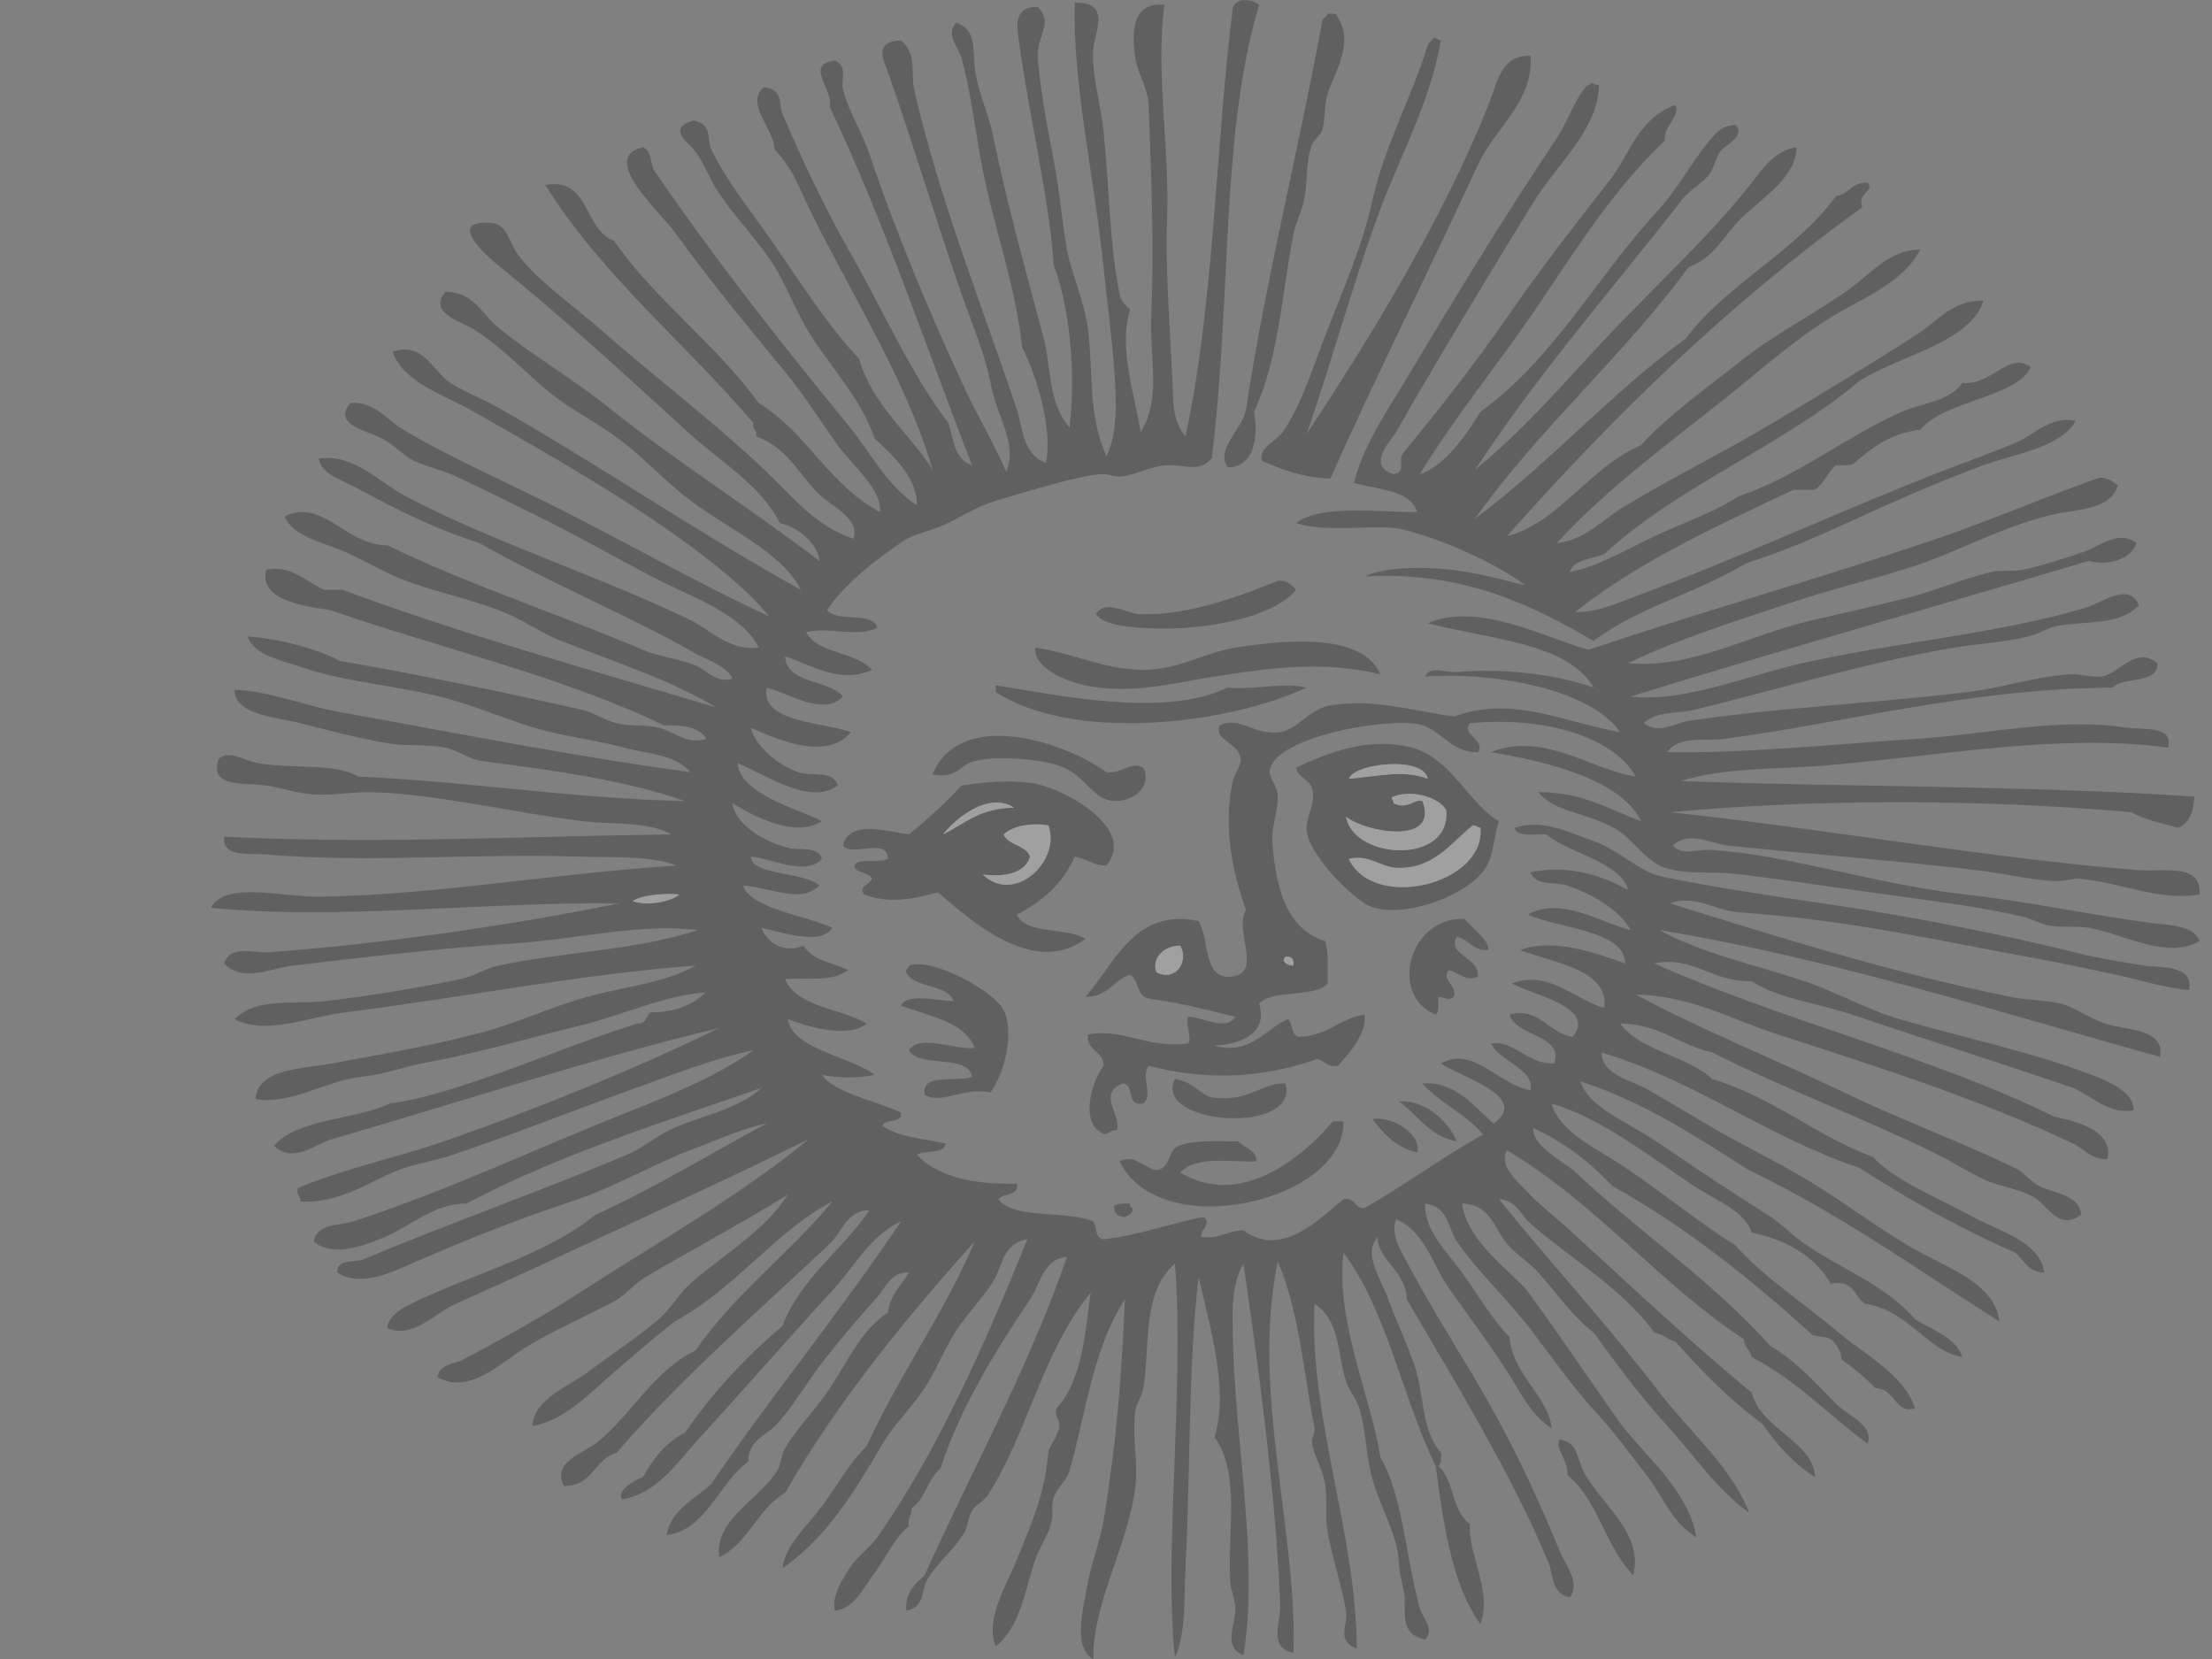 <?xml version="1.0" encoding="UTF-8" standalone="no"?>
<svg width="640" xmlns="http://www.w3.org/2000/svg" height="480">
 <rect width="100%" height="100%" fill="#808080" stroke="none"/>
 <g opacity=".25" fill-rule="evenodd">
  <path d="m386.42 3.97c5.833 8.237 0.057 15.878-2.286 23.166-1.164 3.622-0.616 7.308-1.524 10.296-0.484 1.591-2.471 2.999-3.048 4.505-1.761 4.59-1.173 10.697-2.285 16.088-0.672 3.248-2.455 6.55-3.049 9.653-3.431 17.887-4.277 36.354-11.432 51.48 1.237 6.054 0.664 15.948-7.621 16.088-3.626-5.451 4.355-11.007 5.335-16.731 5.468-36.582 15.252-75.057 22.101-112.61 0.27-0.846 1.343-1.012 1.524-1.931h2.285z"/>
  <path d="m414.62 11.05c1.23-0.181 1.312 0.609 2.286 0.644-3.36 18.806-12.021 33.566-18.292 50.837-7.5 20.658-13.196 41.715-20.577 63.064 17.996-27.332 40.057-62.832 53.35-97.169 1.686-4.36 3.102-12.784 11.43-12.227 0.972 13.216-10.257 20.694-15.242 31.532-13.54 29.438-28.981 60.095-42.679 90.734-8.291-0.294-14.099-2.681-19.815-5.148-0.965-3.979 4.217-5.639 6.097-8.366 5.252-7.614 8.502-18.099 12.196-27.671 4.866-12.622 10.895-26.268 13.718-39.254 3.433-15.794 11.614-30.403 16.004-45.045 0.27-0.846 1.34-1.012 1.524-1.931z"/>
  <path d="m612.77 140.39c-1.991 7.201-12.148 6.977-18.291 8.366-15.325 3.466-27.76 10.924-41.916 15.444-10.808 3.451-22.068 6.09-32.771 9.653-17.01 5.662-33.906 10.877-48.776 18.018 18.142 1.77 34.672-7.987 52.584-12.227 9.109-2.154 18.397-4.177 27.436-6.435 8.693-2.172 16.781-5.731 25.15-7.722 2.877-0.684 6.259-0.038 9.145-0.644 5.211-1.091 12.1-3.295 17.529-5.148 4.522-1.542 10.241-6.605 15.244-2.574-1.085 4.329-7.969 6.871-13.72 5.148-44.133 13.144-88.917 25.738-132.61 39.254 16.058 1.835 34.182-6.407 52.586-10.296 27.284-5.766 54.714-8.123 79.26-15.444 4.555-1.359 12.407-7.571 15.242-0.644-5.581 5.749-14.626 4.545-22.862 5.792-3.31 0.501-5.757 2.362-9.145 3.217-6.783 1.713-14.21 2.02-21.339 3.217-25.369 4.257-51.544 12.239-75.45 18.018-4.968 1.201-10.684 0.249-14.48 3.861 4.431 3.349 8.54 0.034 12.954-0.643 24.626-3.778 54.209-5.131 80.786-8.366 10.647-1.296 20.753-4.872 30.483-5.148 2.264-0.064 6.053 1.081 8.383 0.643 5.287-0.989 9.618-8.974 16.004-3.861 0.314 6.273-9.836 3.707-12.956 7.079-40.805 0.237-77.099 10.103-112.03 14.801-5.957 0.802-13.437-1.058-16.768 3.861 20.858 0.461 47.402-2.195 72.403-3.861 21.208-1.414 41.184-6.221 60.207-3.217 4.303 0.68 14.153-0.821 12.194 5.792-30.856-4.283-65.656 2.36-99.075 5.148-14.493 1.209-29.014 0.497-41.915 4.505 45.97 1.733 102.59 1.308 148.61 4.505-0.152 4.161-1.302 7.481-4.573 9.009-4.859-1.26-9.858-2.401-13.718-4.505-44.8-3.944-92.643-3.732-133.37 0 43.736 4.695 93.364 13.434 134.9 16.73 8.375 0.665 18.829-2.184 18.291 7.079-11.017 2.01-22.341-3.286-34.295-4.505-2.545-0.259-5.014 0.772-7.621 0.643-6.746-0.334-14.906-2.263-22.864-3.217-21.371-2.562-47.567-4.55-71.639-7.077-5.038-0.531-11.324-4.423-16.004 0 3.112 3.171 6.281 0.947 11.432 1.287 22.12 1.46 47.731 10.032 73.163 12.87 19.24 2.146 34.614 5.749 54.872 8.366 4.197 0.542 11.289 0.53 12.956 5.148-9.431 5.467-21.95-2.115-32.009-3.861-3.784-0.656-7.556 0.017-11.43-0.644-2.532-0.432-5.143-1.998-7.623-2.574-11.881-2.759-26.62-4.657-39.63-6.435-14.66-2.003-29.222-4.214-41.915-5.792-8.283-1.03-15.714 0.138-22.101-1.929-5.255-1.701-9.33-8.244-13.72-10.94-8.402-5.161-18.049-4.854-22.862-10.94 13.218-0.007 20.368 5.111 29.723 8.366-5.648-11.535-25.234-16.875-43.439-19.949 15.16-6.048 28.829 5.026 41.915 7.079-6.457-11.474-26.384-17.519-48.013-15.444-2.656 3.361 4.827 4.987 2.286 8.366-8.874 0.097-10.725-7.835-19.053-8.366-12.522-0.798-39.335 4.609-41.154 13.514-0.421 2.054 2.02 4.177 2.285 7.079 0.379 4.133-1.932 9.291-1.524 14.157 1.091 12.956 3.928 24.626 15.244 28.314 1.119 3.344 0.707 7.984 0.761 12.227-3.804 4.295-15.922 1.571-19.814 5.792 2.37 8.222-4.168 11.614-12.956 12.225 10.552 2.9 14.858-5.038 21.338-7.722 1.389 1.401 0.733 4.53 3.05 5.148 8.631-0.22 11.521-5.286 19.053-6.435 0.754 5.369-4.228 10.852-7.623 14.801-3.436 0.542-3.804-1.506-6.097-1.929-15.462 5.396-31.483 6.463-48.776 1.929-2.37 3.494 1.505 8.307-1.524 10.94-5.386 0.901-2.058-5.556-6.097-5.792-7.283 3.151-0.187 8.998-1.524 13.514-2.32-0.182-2.963 2.062-4.573 0.643-6.357-3.437-2.271-15.747 0.762-19.305-0.011-4.281-5.143-4.238-4.573-9.009 10.05-1.996 16.932 4.11 28.96 2.574 1.304-1.57-0.764-4.596 0-7.722 4.622 0.129 10.694 4.255 13.718 0-6.873-1.603-15.057-3.929-24.388-5.148-4.358-0.397-3.379-5.298-6.097-7.079-4.982 1.585-6.076 6.452-12.956 6.435 8.266-8.958 14.002-25.972 32.771-21.879 3.236 5.498 1.292 16.645 9.145 16.088 9.882-0.7 0.889-13.376 4.573-19.304-3.728-10.468-6.81-23.725-3.811-37.323 0.51-2.31 2.533-4.559 2.286-6.435-0.635-4.844-7.87-5.259-6.097-9.653 6.253-2.764 9.714 2.964 17.529 1.931 4.911-0.649 8.379-6.718 14.48-7.722 12.735-2.094 23.511 1.559 35.82 3.218 16.813-6.348 32.774 1.988 48.013 4.505-8.013-11.87-34.789-17.499-56.397-16.088 1.548-3.322 6.081-1.023 9.145-1.287 13.024-1.122 28.5 0.477 39.63 4.505-7.732-13.207-30.294-13.889-48.013-18.662 14.941-6.187 33.427 4.062 46.489 7.722 31.599-10.638 66.42-20.518 99.074-31.532 15.317-5.167 33.111-12.704 48.013-18.018 2.209-0.79 4.316 0.629 6.098 1.929zm-278.17 140.93c5.786 2.92 9.473-3.474 6.859-7.722-5.192 0.043-8.299 4.086-6.859 7.722zm39.63-1.929c0.214-1.684-0.279-2.768-2.286-2.574-1.377 1.102 0.233 2.53 2.286 2.574z"/>
  <path d="m374.99 170.64c-6.708 8.434-28.849 12.405-45.727 10.94-4.257-0.369-9.946-0.928-12.194-3.861 2.891-4.566 8.745-0.123 12.956 0 14.24 0.416 29.616-5.577 39.629-9.653 3.12-0.275 3.979 1.359 5.336 2.574z"/>
  <path d="m399.38 195.09c-16.798-3.959-31.009-1.952-48.013 0.644-11.581 1.767-23.832 5.359-37.344 2.574-5.582-1.15-15.161-5.128-14.48-10.94 11.244 1.673 18.767 6.033 30.485 6.435 10.32 0.354 18.553-5.051 27.436-6.435 15.581-2.426 36.696-4.128 41.916 7.722z"/>
  <path d="m378.04 198.95c-23.832 10.977-67.674 15.706-89.93 1.287v-1.931c17.583 2.676 48.52 9.608 67.066 0.643 8.383 0.717 15.727-1.669 22.864 0z"/>
  <path d="m330.78 222.12c2.69 5.564-2.975 9.827-8.383 9.653-5.744-0.184-8.09-6.726-14.48-9.653-5.582-2.557-19.529-3.583-25.912-1.931-4.711 1.22-4.639 5.133-12.194 3.861 7.827-19.06 37.526-9.811 50.3-0.644 4.552 0.625 6.875-3.337 10.67-1.287z"/>
  <path d="m433.67 237.56c-1.485 4.513-1.459 9.758-3.811 13.514-5.343 8.532-26.441 15.804-35.056 10.296-5.117-3.27-16.241-14.386-16.768-21.236-0.302-3.933 3.033-8.055 1.524-12.227-0.953-2.633-3.738-2.555-4.573-5.792 9.264-4.321 21.05-9.071 33.533-5.792 11.356 2.983 16.773 16.633 25.15 21.236zm-43.442-12.227c9.471-0.866 15.847-2.625 22.864 0-1.088-6.655-21.133-4.641-22.864 0zm12.958 5.147c-1.299 0.264 0.162 0.83 0 1.931 4.068 2.019 6.222-1.476 8.383-0.643 4.89 13.012-16.822 8.98-22.101 4.505 2.035 12.504 30.512 14.109 28.96-1.931-2.397-4.034-10.609-5.875-15.242-3.861zm22.864 8.367c-6.194 5.015-11.375 12.759-22.101 12.227-4.552-0.227-7.801-3.966-13.72-2.574 7.18 15.275 39.627 7.403 38.106-9.009-0.973-0.036-1.054-0.826-2.285-0.643z"/>
  <path d="m413.09 225.34c-7.016-2.625-13.394-0.866-22.864 0 1.729-4.641 21.774-6.655 22.864 0z" fill="#fff"/>
  <path d="m320.12 250.43c-4.053-0.009-5.694-2.055-9.145-2.574-3.298 7.513-9.158 12.861-16.767 16.731 2.366 5.939 14.566 3.574 19.815 7.077-15.542 11.472-34.36-6.565-42.679-13.512-6.734 1.914-14.093 3.471-21.339 0.642-1.721-2.487 1.415-2.539 2.286-4.505-0.684-2.081-6.77-2.019-4.573-4.503 2.015-1.303 6.997-0.098 9.145-1.287 0.111-6.408-10.409-0.456-12.956-3.861 1.786-7.434 11.845-4.262 19.053-3.217 5.506-4.36 10.562-9.1 15.242-14.157 6.259-0.894 13.336-1.715 20.577-0.644 8.691 1.286 30.382 13.007 21.339 23.81zm-47.251-9.008c6.229-3.106 10.733-7.668 20.577-7.722-7.458-4.789-17.003 3.053-20.577 7.722zm17.529 0c1.297 3.195 6.522 3.073 7.621 6.435-1.378 4.891-7.588 5.985-13.718 5.148 9.301 8.933 22.789-4.08 19.053-14.157-4.4-0.904-10.43 0.016-12.956 2.574z"/>
  <g fill="#fff">
   <path d="m418.43 234.35c1.551 16.039-26.925 14.435-28.96 1.931 5.279 4.475 26.992 8.508 22.101-4.505-2.161-0.831-4.317 2.663-8.383 0.643 0.162-1.101-1.299-1.666 0-1.931 4.633-2.015 12.845-0.174 15.242 3.861z"/>
   <path d="m293.44 233.7c-9.844 0.054-14.348 4.616-20.577 7.722 3.574-4.67 13.12-12.511 20.577-7.722z"/>
   <path d="m303.35 238.85c3.736 10.078-9.752 23.09-19.053 14.157 6.13 0.837 12.34-0.256 13.718-5.148-1.099-3.362-6.324-3.24-7.621-6.435 2.526-2.558 8.556-3.478 12.956-2.574z"/>
   <path d="m428.33 239.49c1.521 16.413-30.926 24.284-38.106 9.009 5.919-1.392 9.166 2.348 13.72 2.574 10.727 0.531 15.908-7.211 22.101-12.227 1.23-0.182 1.312 0.607 2.285 0.643z"/>
   <path d="m196.65 258.8c-2.483 2.117-9.319 3.527-13.718 1.931 2.679-1.951 10.587-2.456 13.718-1.931z"/>
  </g>
  <path d="m430.62 274.89c-4.806 0.197-5.456-3.116-9.146-3.861-2.88 5.446 6.789 5.841 6.097 11.583-3.325 1.459-5.487-1.161-8.383-1.929-2.404 2.826 2.394 4.147 1.524 7.722-1.423 1.259-2.791 0.198-4.573 0-0.092 1.854 0.418 4.214-0.761 5.148-13.769-5.532-7.539-28.503 8.382-27.671 2.201 2.76 7.21 6.19 6.859 9.008z"/>
  <g fill="#fff">
   <path d="m341.45 273.6c2.613 4.248-1.073 10.642-6.859 7.722-1.44-3.637 1.667-7.681 6.859-7.722z"/>
   <path d="m371.94 276.82c2.008-0.196 2.501 0.89 2.286 2.574-2.053-0.044-3.663-1.472-2.286-2.574z"/>
  </g>
  <path d="m286.58 316.07c-8.102-1.641-14.155 3.681-19.053 0.643-1.013-6.432 9.117-3.458 13.718-5.148-1.092-6.798-15.439-2.408-18.291-7.723 3.384-4.75 13.128 0.012 19.053-0.642-2.921-7.615-13.04-9.152-21.339-12.227 1.604-3.783 11.128-1.373 15.242-1.287-1.75-5.172-11.522-3.57-13.718-8.366-0.214-1.039 0.721-1.107 0.762-1.929 6.923-2.563 24.937 7.631 27.436 12.87 3.229 6.768 0.17 18.353-3.811 23.808z"/>
  <path d="m371.94 313.5c4.114 15.015-38.5 12.076-32.009-1.287 4.627 0.598 6.549 3.48 9.908 5.148 10.965 2.125 15.52-4.407 22.101-3.861z"/>
  <path d="m421.48 330.23c-8.221-1.64-11.205-7.701-16.768-11.584 7.643-0.387 14.201 5.557 16.768 11.584z"/>
  <path d="m410.05 333.44c-6.353-1.5-9.76-5.486-12.956-9.651 5.879-0.965 14.309 4.509 12.956 9.651z"/>
  <path d="m388.7 324.44c0.621 23.035-53.01 35.739-64.78 11.583 4.482-2.252 7.119 1.963 10.67 2.575 3.649-0.566 3.441-4.386 5.335-6.436 3.89-2.507 11.436-1.928 18.291-1.929 1.802 1.909 5.325 2.368 5.335 5.79-7.315 0.341-17.256-1.863-22.101 3.218 17.873 10.785 36.136-5.157 44.203-14.801h3.049z"/>
  <path d="m326.97 348.25c-0.124 0.749 0.168 1.145 0.762 1.287 0.129 1.611-1.172 2.015-2.286 2.574-2.143-0.121-3.247-1.119-3.049-3.216 0.9-0.741 2.693-0.729 4.573-0.645z"/>
  <path d="m451.2 416.46c5.278 0.925 4.717 4.517 6.859 9.01 4.346 9.114 17.697 17.825 14.48 30.245-8.112-8.166-10.031-21.56-19.053-28.958 0.443-4.184-3.676-7.4-2.286-10.298z"/>
  <path d="m462.63 24.563c-0.189 12.963-12.116 22.814-19.053 34.106-13.445 21.882-26.555 43.477-39.63 66.281-1.604 2.795-8.736 9.78-0.762 12.227 4.158-0.692 0.748-3.975 3.049-6.435 9.707-11.722 20.974-26.104 30.485-39.897 9.245-13.408 19.374-26.336 28.96-38.61 5.887-7.538 8.213-17.927 19.053-21.879 1.643 3.309-3.488 5.915-3.049 10.296-14.776 14.043-25.407 31.036-36.582 47.619-11.135 16.525-24.084 32.107-34.297 48.906 7.2-2.29 13.267-11.104 17.529-18.018 21.528-15.657 33.309-38.642 51.062-57.916 6.213-6.745 9.73-13.941 15.244-20.592 1.575-1.9 3.469-4.438 7.621-4.505 2.659 3.665-2.915 5.448-4.573 7.722-1.364 1.87-1.65 4.542-3.049 6.435-1.986 2.685-5.527 4.399-7.623 7.079-19.869 25.44-42.24 51.058-60.207 78.508 17.338-14.104 30.824-31.461 46.489-46.976 11.308-11.682 23.321-22.997 33.533-36.036 3.082-3.936 6.684-9.37 12.956-10.296-0.04 8.694-9.828 14.542-16.004 20.592-5.044 4.942-7.54 11.192-15.244 14.157-18.843 25.701-43.304 46.661-61.732 72.716 21.711-16.203 39.044-36.103 60.969-52.124 11.911-15.896 31.785-25.071 43.441-41.184 3.946-0.528 4.282-4.105 9.145-3.861 2.148 2.443-3.193 3.011-1.524 7.079-38.782 27.958-72.101 60.528-102.89 95.239 15.431-4.143 23.681-19.891 38.866-26.384 8.274-9.079 18.805-16.379 28.96-24.453 10.093-8.025 21.952-13.88 32.009-21.236 5.938-4.345 11.048-10.828 19.813-10.94-5.062 10.068-17.946 14.478-27.436 20.592-9.406 6.061-18.183 13.742-26.674 20.592-17.506 14.126-36.151 27.452-51.06 43.758 8.287-0.881 13.142-6.715 19.053-10.296 14.223-8.618 29.276-15.978 43.439-24.453 14.01-8.384 28.225-16.896 41.916-25.74 5.862-3.787 10.211-9.864 19.053-9.653-3.785 12.05-23.975 15.782-35.821 23.166-22.187 18.804-52.759 30.528-73.925 50.193-3.601 1.465-8.898 1.495-9.908 5.148 8.299-1.648 16.12-6.365 24.388-10.296 8.14-3.872 17.337-6.883 24.386-11.583 17.418-5.859 30.964-17.297 47.253-24.453 5.959-2.618 13.613-2.905 17.529-8.366 8.634 0.814 13.626-9.406 19.814-4.505-4.343 8.795-24.831 9.477-32.009 18.018-8.807 1.144-14.072 5.277-19.053 9.653-0.981 0.888-3.311 0.637-5.333 0.644-2.469 1.991-3.38 5.297-6.098 7.079h-6.097c-22.528 10.578-45.249 20.994-63.256 35.393 6.657 0.2 13.202-2.988 19.053-5.148 30.045-11.088 59.663-25.099 89.93-36.68 6.067-2.321 12.292-4.562 18.292-7.079 5.413-2.271 10.327-7.925 17.529-6.435-4.058 7.662-17.578 9.551-26.674 12.87-9.48 3.46-19.221 7.58-28.2 11.583-11.819 5.271-26.045 12.338-40.391 16.731-13.683 8.395-31.855 13-44.203 22.523-17.354-10.092-37.474-20.293-66.304-18.662 6.449-2.872 17.003-2.827 25.15-1.931 7.751 0.854 15.417 3.105 21.338 4.505-6.885-5.338-21.804-12.727-35.057-16.088-7.837-1.988-21.428 1.239-31.247-1.931 7.666-5.67 24.796-2.923 35.057-3.217-2.107-6.239-10.006-6.235-18.292-8.366 2.718-10.961 9.509-20.658 15.244-30.245 13.704-22.912 28.151-46.744 43.441-69.499 3.145-4.683 4.83-10.54 8.382-14.801 0.189-0.698 1.516-0.437 1.524-1.287 0.624 0.341 1.248 0.67 2.297 0.644z"/>
  <path d="m364.32 1.397c-11.21 37.168-7.904 83.88-13.718 131.28-3.922 4.199-7.95 1.67-12.956 1.931-4.53 0.235-8.431 2.602-12.956 3.217-2.053 0.279-3.966-0.763-6.097-0.644-6.057 0.338-20.907 4.821-30.485 7.722-5.887 1.784-10.454 4.968-15.242 7.079-3.96 1.744-8.472 2.512-11.432 4.505-9.22 6.205-17.257 12.85-22.101 19.949 2.37 3.79 13.302 0.351 14.48 5.148-5.468 2.999-13.694-0.31-20.577 1.287 3.179 6.324 14.596 5.692 19.053 10.94-9.426 4.393-18.299-1.886-25.15-3.861 0.581 8.091 12.569 6.548 16.767 11.583-5.617 5.856-15.852-1.074-22.101-2.574-1.737 10.083 15.344 9.755 24.388 12.87-7.016 8.415-21.177 2.188-28.96-1.287 0.935 4.502 6.94 10.535 13.718 12.87 3.838 1.322 10.203-0.674 11.432 3.861-8.102 6.073-21.524-3.583-28.96-6.435 0.67 8.902 17.386 13.182 24.388 16.731-8.021 5.199-20.385-1.884-25.912-5.148 0.687 5.597 8.039 10.702 16.004 12.87 3.414 0.929 8.814-0.707 9.908 3.217-4.712 5.152-14.93-0.303-20.577-0.644 0.275 5.565 15.344 4.202 19.815 8.366-5.538 5.342-13.736 0.524-22.101 0 2.434 6.741 17.483 8.403 25.912 12.227-3.42 5.346-15.349 1.055-20.577 0 1.759 4.407 6.518 7.485 12.194 5.148 3.258 4.781 7.58 4.44 12.956 7.079-4.857 3.179-8.464 2.228-18.291 2.574 3.25 8.194 16.004 8.366 23.626 12.87-5.365 4.614-17.907 0.658-22.864-1.287 1.399 8.717 17.437 10.567 25.15 16.088-3.512 1.044-11.73 1.044-15.242 0 2.988 5.029 15.447 7.517 22.864 10.94 0.592 3.287-4.663 1.64-5.335 3.861 4.274 3.255 11.889 3.689 18.291 5.148-0.364 3.126-6.045 1.76-8.383 3.217 5.756 6.08 15.59 8.716 28.96 8.366 0.803 3.681-3.976 2.649-5.335 4.503 4.53 6.042 19.726 3.079 27.436 6.436 1.256 1.512 0.24 4.944 3.049 5.148 10.389-1.127 21.26-5.173 28.96-6.436 2.375 2.196-1.064 3.381-0.762 5.792 5.582 0.638 7.461-1.851 12.194-1.929 11.076 8.323 22.351-3.649 28.959-9.01 3.741-0.585 2.902 2.697 6.098 2.574 11.852-6.723 22.284-14.645 34.295-21.236-4.697-5.9-12.575-9.116-17.529-14.801 9.48-0.878 15.109 6.943 20.577 11.584 10.746-7.744-9.35-13.378-15.242-17.375 9.334-5.369 16.984 6.412 25.91 7.722 1.227-6.19-8.977-8.289-11.43-13.514 6.746-1.107 10.127 5.973 18.291 5.792 2.866-8.274-11.056-7.781-12.956-14.158 8.523-2.398 11.275 5.438 18.292 6.435 6.994-8.687-11.068-11.799-17.529-15.444 10.555-4.149 18.459 4.971 26.674 7.079 1.437-11.111-14.536-13.015-24.388-16.731 10.096-3.762 22.852 1.263 30.485 3.861-0.392-9.752-18.781-9.88-28.198-14.157 9.607-5.388 21.414 2.522 29.723 4.503-3.133-5.742-10.678-10.28-18.291-12.87-3.331-1.133-9.257 0.151-10.671-3.861 11.357-2.464 21.652 1.417 28.2 5.148-1.84-7.887-16.573-10.458-23.627-16.088-3.626-0.154-8.588 0.816-9.145-1.931 8.239-2.667 15.927 1.456 22.864 3.861 7.1 2.461 13.131 8.891 19.814 10.296 13.064 2.747 31.145 5.494 46.489 7.722 26.117 3.791 53.186 9.22 75.45 14.801 4.625 1.16 11.829 2.233 17.529 3.217 3.925 0.677 14.491-0.511 12.956 7.077-7.161-0.669-14.004-2.937-21.338-4.503-7.239-1.546-14.498-3.122-22.101-4.505-29.075-5.283-54.444-11.267-86.883-13.514-6.572-0.455-12.735-5.285-19.814-2.574 29.708 9.281 63.818 20.009 98.313 27.027 4.708 0.959 9.868 0.898 14.48 1.931 4.052 0.906 8.14 4.167 12.956 5.79 5.954 2.008 17.51 1.312 16.004 9.653-44.595-12.328-95.247-28.54-144.8-36.68 12.227 6.808 27.406 9.94 41.915 14.801 9.182 3.077 17.884 8.135 27.436 10.94 19.639 5.767 40.808 9.978 58.683 17.375 3.879 1.605 9.334 4.706 9.145 9.01-7.086 1.393-12.197-4.226-17.529-6.436-20.939-7.222-42.499-13.965-64.016-21.236-9.938-3.357-21.344-4.628-28.96-9.653-11.381 0.351-17.01-7.469-28.198-5.148 36.655 16.455 80.434 26.896 115.84 44.402 7.805 1.469 17.105 4.692 15.242 12.227-4.373 0.315-6.553-2.905-9.908-4.505-26.014-12.406-55.917-22.084-85.357-31.532-12.927-4.149-24.991-11.24-41.154-11.584 17.567 9.606 40.768 18.963 60.207 28.314 16.428 7.904 33.703 14.25 49.538 21.879 2.575 1.241 4.271 3.805 6.859 5.148 4.123 2.141 11.929 2.573 12.194 8.366-6.51 4.84-9.749-2.906-13.718-5.148-4.25-2.4-9.909-2.99-14.48-5.148-4.851-2.29-9.652-5.356-14.48-7.723-20.35-9.974-44.268-18.908-64.018-28.958-9.711-2.097-14.777-8.116-26.674-8.366 5.781 7.99 19.456 9.312 26.674 16.088 17.965 5.423 29.532 16.25 46.489 22.523 6.222 6.906 18.591 11.658 28.96 17.375 7.445 4.106 19.399 7.032 20.577 16.088-4.808-0.231-5.819-3.667-8.383-5.79-16.258-7.079-30.975-15.459-44.965-24.453-27.195-9.213-46.727-24.896-74.688-33.462 0.025 6.682 9.01 8.142 13.72 10.94 5.208 3.095 10.443 6.109 15.242 9.009 10.26 6.199 21.196 11.276 31.247 17.375 10.02 6.078 19.724 13.5 29.724 19.305 9.58 5.561 23.913 9.985 25.15 21.236-23.673-14.975-45.959-31.122-72.403-43.758-15.103-9.556-29.764-19.485-48.776-25.74 2.193 7.525 13.277 11.478 22.864 18.017 10.39 7.088 20.152 13.637 31.247 20.592 4.084 2.559 6.924 5.782 10.67 8.366 10.916 7.526 23.697 12.123 32.009 21.878 5.136 3.171 11.64 5.188 13.72 10.94-10.4-1.804-15.436-13.51-28.2-15.444-3.295-1.936-2.831-7.048-9.906-5.792-4.398-7.656-12.137-12.489-22.864-14.801-2.129-6.367-10.057-9.083-16.767-13.514-12.332-8.14-26.52-19.534-41.156-23.81 2.39 8.339 12.727 12.776 20.579 18.018 11.271 7.524 21.336 15.856 32.771 23.165 7.81 8.896 19.682 16.618 29.723 25.097 7.762 6.554 18.794 12.011 22.101 21.879-5.808 1.937-5.59-5.721-11.432-5.792-2.983-3.057-6.286-5.845-9.906-8.364 0.03-2.385-1.17-3.731-2.286-5.148-0.992-1.523-4.12-1.241-6.097-1.931-17.527-15.876-36.048-30.91-57.921-43.115-6.265-6.722-13.636-12.51-22.862-16.73-0.032 6.092 9.441 9.573 13.718 14.157 17.891 16.641 38.803 30.729 54.874 48.906 7.553 4.385 12.892 10.515 19.053 16.73 3.525 3.557 11.036 6.192 9.145 11.583-11.254-8.3-20.484-18.312-33.533-25.097-0.386-2.034-2.244-2.823-2.286-5.148-24.913-16.502-42.491-39.196-68.589-54.698-2.42 4.538 3.118 9.032 6.097 12.227 3.341 3.582 7.926 7.111 11.432 10.296 17.267 15.694 35.045 32.615 53.348 47.619 2.618 10.68 17.886 14.046 18.291 24.453-6.324-4.097-11.127-9.481-15.242-15.444-9.52-6.977-17.537-15.222-25.15-23.81-2.371-0.574-3.55-2.15-6.097-2.575-9.195-12.74-23.861-21.104-35.821-31.532-2.877-2.508-4.033-6.75-9.145-7.079 14.871 18.462 31.38 36.256 46.489 55.985 8.64 11.284 20.728 21.355 25.91 34.751-9.604-6.97-15.855-16.593-23.626-25.098-7.763-8.496-14.661-17.79-21.338-27.027-6.318-4.863-10.646-11.357-16.004-17.375-2.701-3.034-6.567-5.271-9.145-8.364-3.417-4.1-4.8-11.548-12.956-11.584 1.253 9.67 11.286 17.497 18.291 24.453 9.282 12.669 17.438 24.802 26.674 37.967 6.975 9.941 20.236 19.647 22.864 34.104-7.316-4.313-9.755-12.035-14.48-18.017-4.662-5.902-9.247-12.408-14.48-18.018-6.125-6.569-12.06-14.869-18.291-23.166-6.961-9.268-15.982-17.536-22.101-26.384-2.658-3.842-2.205-10.027-9.145-10.94-0.421 7.612 6.335 13.971 10.67 19.949 4.577 6.316 8.369 13.154 13.718 18.663 0.935 11.031 11.43 17.345 12.194 26.384-5.447-3.389-8.174-8.85-11.43-14.158-5.301-8.639-12.151-17.643-18.292-26.384-4.782-6.808-6.949-16.395-15.242-19.949-1.554 3.817 0.592 7.73 2.285 10.94 5.948 11.275 13.08 22.945 19.815 34.104 8.964 14.853 17.74 32.594 25.15 50.837 1.623 3.999 6.016 9.002 3.049 13.514-5.419-0.818-4.851-6.624-6.097-9.651-10.565-25.654-26.996-52.32-41.154-76.577-0.068-8.11-8.685-11.654-8.383-18.018-4.463 4.734 0.869 11.942 3.048 18.018 2.282 6.351 5.533 12.979 7.621 19.304 2.994 9.071 1.804 18.471 7.623 25.098 0.098 1.586 0.114 3.1-0.762 3.861 4.765 4.128 3.741 13.142 9.145 16.73-0.595 9.099 6.535 19.388 3.049 28.959-8.501-11.356-10.984-30.934-12.954-45.689-9.735-19.882-13.883-44.477-26.676-61.776-2.352 19.874 7.904 41.683 10.671 59.202 6.549 11.299 7.402 29.611 11.43 43.758 0.905 3.18 4.355 5.844 1.526 9.009-8.056-1.743-5.209-8.615-6.098-13.514-0.591-3.26-1.281-4.951-1.524-9.009-0.481-8.026-5.363-15.762-7.621-23.81-1.874-6.678-1.831-13.944-3.809-20.592-0.8-2.683-2.882-4.992-3.811-7.722-2.623-7.706-1.496-17.485-9.145-22.523-1.704 32.574 12.148 66.509 12.194 99.742-6.014-2.201-2.558-6.62-3.049-10.296-0.945-7.089-3.825-14.933-5.335-23.166-0.808-4.409-0.04-9.527-0.76-14.157-0.668-4.283-3.396-8.361-3.811-12.227-0.108-1.012 0.965-2.866 0.762-3.861-2.963-14.453-4.419-34.23-10.671-48.263-7.721 37.693 5.643 77.201 4.574 113.26-7.493-1.483-3.639-9.158-3.811-13.514-1.319-33.237-6.591-71.078-10.67-99.1-3.682 6.31-3.195 14.307-3.049 21.879 0.564 29.439 7.609 64.057 3.049 91.378-6.21-2.204-2.164-9.339-2.286-13.514-0.075-2.542-1.377-5.062-1.524-7.722-0.81-14.628 2.971-31.608-4.573-41.828 4.396-13.396-1.577-32.938-4.573-46.334-3.064 25.303-2.369 56.591-3.811 84.301-0.454 8.716 0.187 18.836-3.049 25.739-3.283-30.707 2.817-78.445 0-113.9-9.568 8.142-7.132 23.507-9.145 36.036-0.373 2.323-1.967 4.267-2.286 6.436-1.097 7.446 0.856 14.935 0 21.878-2.193 17.798-12.326 33.171-12.194 50.194-5.754-3.652-3.268-13.091-1.524-22.523 1.065-5.766 3.617-12.083 4.573-18.018 3.806-23.649 5.149-41.688 6.097-63.707-9.296 14.416-11.109 32.249-16.004 49.55-0.786 2.776-3.563 4.991-4.573 7.722-0.921 2.488 0.011 5.104-0.762 7.722-1.021 3.463-3.337 6.742-4.573 10.296-3.079 8.859-4.206 19.289-11.432 25.098-3.226-7.475 2.783-16.954 6.097-25.098 4.052-9.961 8.139-18.774 9.145-31.532 1.026-2.138 2.409-3.974 3.049-6.435 0.408-2.488-1.359-3.143-0.76-5.792 7.291-7.786 8.242-20.925 9.908-33.462-14.085 17.294-17.903 39.94-29.723 58.559-1.153 1.817-3.487 2.743-4.573 4.505-1.202 1.951-1.157 4.529-2.286 6.435-2.813 4.748-7.864 8.707-10.67 13.514-1.834 3.14-0.688 8.02-6.097 9.009-0.383-5.257 2.566-7.699 5.335-10.296 13.766-30.635 29.827-59.329 41.154-92.021-6.73 0.374-7.693 7.789-10.67 12.227-9.392 13.998-20.164 31.111-25.912 48.905-3.701 3.097-4.349 8.769-8.383 11.584 0.167 2.071-1.348 2.721-0.762 5.148-4.174 3.337-6.475 8.851-9.908 13.514-3.191 4.333-5.992 10.371-11.432 10.938-1.294-3.708 2.315-9.608 4.573-12.87 2.158-3.116 5.482-5.32 7.621-8.366 17.603-25.056 31.155-56.039 43.441-86.228-7.31 1.192-7.253 8.018-9.908 12.227-3.031 4.802-7.486 9.281-10.67 14.157-3.32 5.088-5.365 10.429-8.383 15.444-3.653 6.073-9.404 11.338-12.956 17.375-7.897 13.424-15.844 26.838-28.96 36.038 0.676-6.662 7.083-12.111 11.432-18.018 4.298-5.837 7.835-12.353 12.956-17.375 9.347-20.636 22.362-38.176 31.247-59.202-19 21.067-39.733 46.245-54.872 72.716-8.104 4.74-10.414 14.373-19.053 18.662-1.553-10.952 11.745-16.675 16.767-25.097 1.142-1.915 1.161-4.455 2.286-6.436 3.104-5.456 8.837-11.172 12.956-17.375 5.5-8.281 8.971-16.715 16.767-21.878 0.584-5.085 3.903-7.859 6.097-11.584-5.038-0.399-6.837 4.517-9.145 7.079-4.9 5.436-10.154 11.575-15.242 18.018-4.812 6.093-8.858 13.299-13.718 18.662-2.963 3.27-8.498 4.732-8.383 10.94-8.544 6.133-12.051 19.786-23.626 21.236 1.334-7.454 8.134-10.293 12.956-14.801 17.637-25.864 37.423-49.912 54.872-75.934-8.893 4.07-13.391 12.965-19.815 19.949-12.808 13.924-25.548 28.596-38.868 43.114-6.006 6.548-11.74 15.647-22.101 17.375-1.318-2.644 3.128-5.333 6.097-6.435 2.933-5.246 6.451-9.996 12.194-12.87 7.885-11.575 17.448-21.733 28.198-30.888 5.224-13.823 17.306-21.852 25.15-33.462-6.505-0.105-7.996 6.415-11.432 9.653-20.182 19.018-43.399 39.251-61.732 60.49-6.599 1.935-6.549 9.484-15.242 9.651-3.555-7.16 5.635-9.386 9.908-12.87 9.722-7.927 16.117-20.526 28.198-26.384 11.094-16.16 27.203-28.082 39.63-43.115-16.155 8.24-28.278 25.459-45.727 34.749-6.5 5.231-13.28 10.956-19.815 16.73-6.089 5.381-12.826 12.103-21.339 13.514 0.464-7.903 10.927-11.634 16.767-16.088 6.508-4.963 13.753-9.579 19.815-14.801 3.538-3.045 5.651-7.211 9.145-10.296 9.649-8.514 21.7-15.357 28.198-25.74-12.448 7.745-27.135 15.581-41.154 23.81-3.25 1.909-5.737 5.257-9.145 7.079-8.488 4.538-17.648 8.409-25.912 13.514-6.581 4.065-16.071 13.669-25.15 8.366 0.73-3.927 5-3.747 7.621-5.148 11.241-6.01 22.883-12.416 33.533-19.305 22.173-14.345 45.903-27.64 66.304-44.402-25.556 12.558-54.055 25.548-80.784 37.967-6.583 3.058-14.136 6.383-21.339 9.653-6.078 2.759-12.613 10.272-19.815 7.077 0.14-3.341 4.111-5.735 6.859-7.077 17.295-8.442 39.216-14.061 53.348-25.74 17.565-7.906 32.989-17.62 49.538-26.384-6.168 1.058-13.31 4.392-20.577 7.077-11.964 4.423-22.981 11.22-35.82 15.446-16.082 5.292-30.088 10.954-44.965 17.375-6.413 2.766-15.798 7.749-22.864 3.216-0.249-4.113 5.065-2.784 7.621-3.861 23.456-9.87 51.608-19.847 76.212-30.245 4.37-1.847 7.901-4.992 12.194-7.079 8.748-4.251 19.658-5.719 26.674-12.227-29.583 10.2-59.828 19.842-85.357 33.462-9.319-0.137-16.17 6.564-23.626 9.653-5.686 2.357-14.836 6.123-20.577 1.287 1.069-5.308 7.318-4.463 11.432-5.79 27.258-8.807 53.031-21.165 79.26-31.533 12.97-5.127 26.264-10.646 36.582-18.018-11.282 2.343-22.987 6.938-35.82 11.584-16.292 5.899-33.501 12.7-51.062 18.662-5.606 1.904-11.044 2.567-16.004 4.505-7.274 2.838-17.3 9.887-28.198 9.009 0.017-1.516-1.313-1.894-0.762-3.861 14.148-5.922 29.78-9.043 44.203-14.158 27.268-9.67 53.507-20.325 77.736-32.175-36.294 8.733-76.347 21.844-112.03 32.175-4.954 1.435-11.232 7.215-16.767 1.931 6.637-7.908 23.249-7.396 33.533-12.227 8.987-1.243 18.238-4.232 26.674-7.079 15.155-5.111 30.038-11.511 44.965-16.088 2.669 0.109 2.399-2.263 3.811-3.216 7.659 0.031 12.316-2.472 16.004-5.792-12.186 0.829-23.784 6.541-36.582 9.653-15.476 3.763-28.371 7.705-45.727 10.94-6.059 1.129-9.247 2.861-17.529 3.861-10.738 1.296-20.193 8.115-30.485 6.435 0.36-8.945 14.069-8.777 22.101-10.296 13.501-2.554 28.886-5.109 43.441-9.01 10.224-2.74 20.037-7.412 30.485-10.296 10.851-2.994 22.397-3.986 31.247-9.009-30.62 2.099-67.512 9.23-101.36 13.514-11.049 1.398-23.357 6.743-32.009 1.929 6.318-6.348 17.189-4.151 25.912-5.148 12.586-1.44 27.198-3.834 39.63-6.435 3.611-0.755 7.066-3.116 10.67-3.861 19.79-4.097 39.91-4.439 57.921-10.297-16.794-2.07-35.067 2.681-53.348 3.862-21.846 1.41-44.031 4.075-64.018 6.435-6.189 0.731-14.625 5.03-19.815-0.643 1.753-5.515 8.961-2.921 12.956-3.216 33.547-2.492 70.49-7.863 101.36-14.158-38.763-0.503-81.21 4.926-118.13 1.287 4.335-7.882 20.441-3.011 32.009-3.216 33.978-0.606 68.414-6.898 102.89-9.01-8.225-3.05-18.397-2.223-28.198-2.574-29.662-1.063-61.565 1.906-90.692-0.642-4.828-0.422-12.791 1.019-12.194-5.148 42.668 2.241 84.943-0.094 129.56-0.644-7.518-3.95-16.465-2.721-25.912-3.861-20.14-2.429-42.142-7.886-60.969-8.366-5.176-0.131-11.146 0.984-16.767 0.644-5.178-0.312-9.373-1.961-13.718-2.574-6.364-0.897-16.849 0.719-13.718-7.722 3.171-2.756 6.992 0.507 11.432 1.287 9.642 1.692 22.12-0.157 28.96 3.861 32.187 1.435 62.624 6.42 94.502 7.079-16.754-5.859-36.08-8.643-58.683-11.583-3.772-0.491-6.8-3.061-10.67-3.861-5.287-1.094-11.317-0.366-16.767-1.287-8.244-1.394-17.576-3.872-25.15-5.792-6.913-1.754-19.105-2.405-19.053-9.653 10.303 0.346 20.007 4.561 30.485 6.435 32.098 5.741 67.636 12.854 101.36 17.375-4.176-5.163-12.548-5.297-19.053-7.079-6.721-1.842-14.098-2.801-21.339-4.505-9.825-2.311-19.582-6.884-29.723-9.653-14.18-3.872-29.127-4.653-41.916-9.009-5.506-1.876-14.34-3.538-16.004-9.009 8.104 0.496 19.806 3.407 26.674 7.079 24.081 4.161 47.277 9.014 70.115 14.157 3.404 0.767 6.464 3.018 9.908 3.861 4.076 0.997 8.312 0.358 12.194 1.287 4.35 1.042 8.429 5.179 13.718 3.218-1.692-3.29-6.386-4.046-12.194-3.861-28.826-14.057-64.588-22.256-96.789-33.462-8.931-1.148-20.353-3.259-18.291-11.583 7.208-1.54 11.595 3.601 16.767 5.792h5.335c34.314 12.853 71.712 23.103 108.22 34.106-13.085-7.943-29.596-13.259-44.965-19.305-5.435-2.138-9.915-5.357-15.242-7.722-9.711-4.31-21.247-6.27-31.247-10.296-5.978-2.405-11.556-5.931-17.529-8.366-5.8-2.364-13.613-4.007-16.004-9.653 11.103-5.359 17.514 8.384 29.723 8.366 22.379 10.982 49.887 19.994 73.925 30.245 4.763 2.031 10.609 2.642 15.242 4.505 3.638 1.461 5.589 5.226 10.67 3.861-1.634-3.763-7.407-5.419-11.432-7.722-18.461-10.556-42.59-20.498-61.732-31.532-13.024-4.089-24.67-10.059-35.82-16.088-3.998-2.161-10.081-3.856-10.67-8.366 10.165-1.456 17.476 6.906 25.15 10.94 24.756 13.015 55.373 22.891 81.547 35.393 6.567 3.136 12.01 9.451 20.577 8.366-5.014-9.813-18.704-14.278-29.723-19.949-10.865-5.59-21.785-11.912-32.771-17.375-8.142-4.049-17.26-8.533-25.15-12.227-3.958-1.853-8.08-2.649-12.194-4.505-2.644-1.193-5.425-4.466-9.145-6.435-4.514-2.39-14.488-3.96-9.145-10.296 6.803-0.566 10.611 4.966 15.242 7.722 13.975 8.317 30.472 15.437 45.727 23.166 20.001 10.132 39.509 21.296 60.207 30.888-6.753-8.266-16.659-15.975-26.674-23.166-18.096-12.965-38.35-24.401-58.696-36.018-8.444-4.821-20.541-8.479-23.626-17.375 8.848-3.192 11.752 5.818 16.767 9.009 4.074 2.593 9.247 4.543 13.718 7.079 28.53 16.176 58.358 36.573 87.644 52.768-5.99-11.714-22.384-17.944-34.295-27.671-5.643-4.608-10.566-9.71-16.004-14.157-5.564-4.549-12.14-8.036-18.291-12.227-8.814-6.003-15.712-14.7-25.912-21.236-3.892-2.494-13.44-4.676-8.383-10.94 8.247-0.012 10.59 6.511 15.242 10.296 10.055 8.178 21.65 14.854 32.009 23.166 19.38 15.554 40.727 28.906 60.969 44.402-0.154-4.167-5.34-9.643-11.432-10.94-5.378-10.946-17.43-17.926-26.674-26.384-18.142-16.598-34.705-31.926-54.872-48.263-3.082-2.498-15.169-13.039-2.286-12.227 5.319 0.335 5.167 5.476 8.383 9.653 5.678 7.372 15.693 14.246 23.626 21.236 15.212 13.406 33.158 26.979 48.013 41.184 7.747 7.408 14.518 15.974 25.15 19.305 1.893-6.112-6.565-9.274-10.67-13.514-5.311-5.483-8.787-13.032-17.529-16.088 0.553-1.968-1.315-1.893-0.762-3.861-19.799-23.18-43.904-42.723-60.207-68.855 12.954-2.468 10.968 12.971 19.815 16.088 12.035 17.294 29.553 29.96 41.916 46.976 13.993 8.563 20.225 23.68 35.057 31.532 0.6-6.71-7.918-13.347-12.194-19.305-4.709-6.564-9.147-13.791-15.242-21.236-11.057-13.506-21.061-25.394-32.009-40.542-4.09-5.659-22.019-21.448-9.145-24.453 2.464 0.922 2.18 4.165 3.049 6.435 17.572 25.65 36.642 49.943 56.397 74.003 6.367 7.754 10.849 17.156 19.815 23.166 0.318-7.605-6.746-14.433-12.194-19.305-3.653-10.948-11.644-19.358-18.291-29.601-4.75-7.321-7.442-15.69-12.194-22.523-4.552-6.544-10.94-13.189-15.242-19.949-1.821-2.861-3.661-7.674-6.097-10.94-2.064-2.768-8.41-6.62-0.762-9.009 5.781 0.816 3.936 5.372 5.335 8.366 4.025 8.606 12.037 18.612 18.291 27.671 8.261 11.962 15.311 23.168 24.388 32.819 3.901 13.436 14.409 21.295 21.339 32.175-8.271-28.514-26.666-55.351-38.868-82.369-1.654-3.663-3.936-7.235-6.859-10.296-0.137-6.014-8.75-13.288-3.048-18.018 5.838 0.839 4.117 4.852 5.335 7.722 5.605 13.213 12.322 27.392 19.815 40.541 9.585 16.817 17.122 34.324 28.198 48.906 1.502 4.738 1.689 10.586 6.859 12.227-12.792-32.742-25.606-71.044-41.154-103.6 0.956-5.554-7.499-12.389 1.524-13.514 3.752 1.871 1.589 5.562 2.286 8.366 1.588 6.391 5.425 12.138 7.621 18.662 7.618 22.641 17.738 46.763 27.436 67.568 3.428 7.353 8.323 15.759 12.194 24.453 3.303-8.634-2.753-15.679-4.573-25.74-1.418-7.837-5.403-17.166-8.383-25.74-7.42-21.34-13.769-42.733-21.339-64.351-1.143-3.266-4.32-8.728 3.811-9.009 4.768 3.954 2.745 9.417 3.811 14.157 6.926 30.832 19.896 63.234 29.723 92.665 1.791 5.365 1.486 12.724 8.383 15.444 2.01-9.851-2.44-24.808-6.859-33.462-1.842-17.641-7.983-34.04-11.432-51.48-2.034-10.291-3.334-22.308-6.097-32.175-0.965-3.45-4.763-6.855-1.524-10.296 5.59 2.031 4.705 6.584 5.335 12.87 0.668 6.67 4.003 13.392 5.335 19.949 4.004 19.718 9.495 39.223 14.48 57.916 2.458 9.214 1.229 18.99 7.621 26.384 1.897-15.959 0.017-34.924-4.573-46.976-1.267-19.026-7.329-44.261-9.908-63.707-0.568-4.294-2.367-11.389 5.335-10.94 4.685 4.861-0.654 7.985 0 15.444 0.74 8.451 2.588 18.867 4.573 28.958 1.761 8.955 2.377 17.952 3.811 25.74 1.286 6.982 4.987 14.598 6.097 23.166 1.588 12.255-0.179 24.212 5.335 36.68 3.449-6.942 2.79-16.779 2.286-24.453-0.632-9.624-2.05-19.803-3.049-29.601-2.779-27.286-9.139-54.25-8.383-77.221 10.638-0.255 5.724 8.504 5.335 13.514-0.565 7.26 2.156 15.404 3.048 24.453 1.558 15.798 1.716 32.454 4.573 46.332 0.283 2.121 1.782 3.216 3.048 4.505-3.496 10.864 1.318 24.762 3.049 35.393 6.089-9.418 2.521-21.736 3.049-33.462 0.907-20.211-0.006-40.569-0.762-61.133-0.183-4.981-3.144-8.882-3.811-13.514-0.665-4.622-2.278-16.598 8.383-15.444-2.642 19.498 1.623 41.458 0.762 62.42-0.513 12.465 0.745 30.08 1.524 45.045 0.31 5.957-0.354 12.496 3.811 17.375 8.355-38.336 8.733-84.924 13.718-124.2 0.427-0.926 1.189-1.57 2.286-1.931 2.782-0.417 4.058 0.434 5.335 1.288zm-181.38 259.33c4.4 1.595 11.235 0.186 13.718-1.931-3.131-0.526-11.04-0.02-13.718 1.931z"/>
 </g>
</svg>

